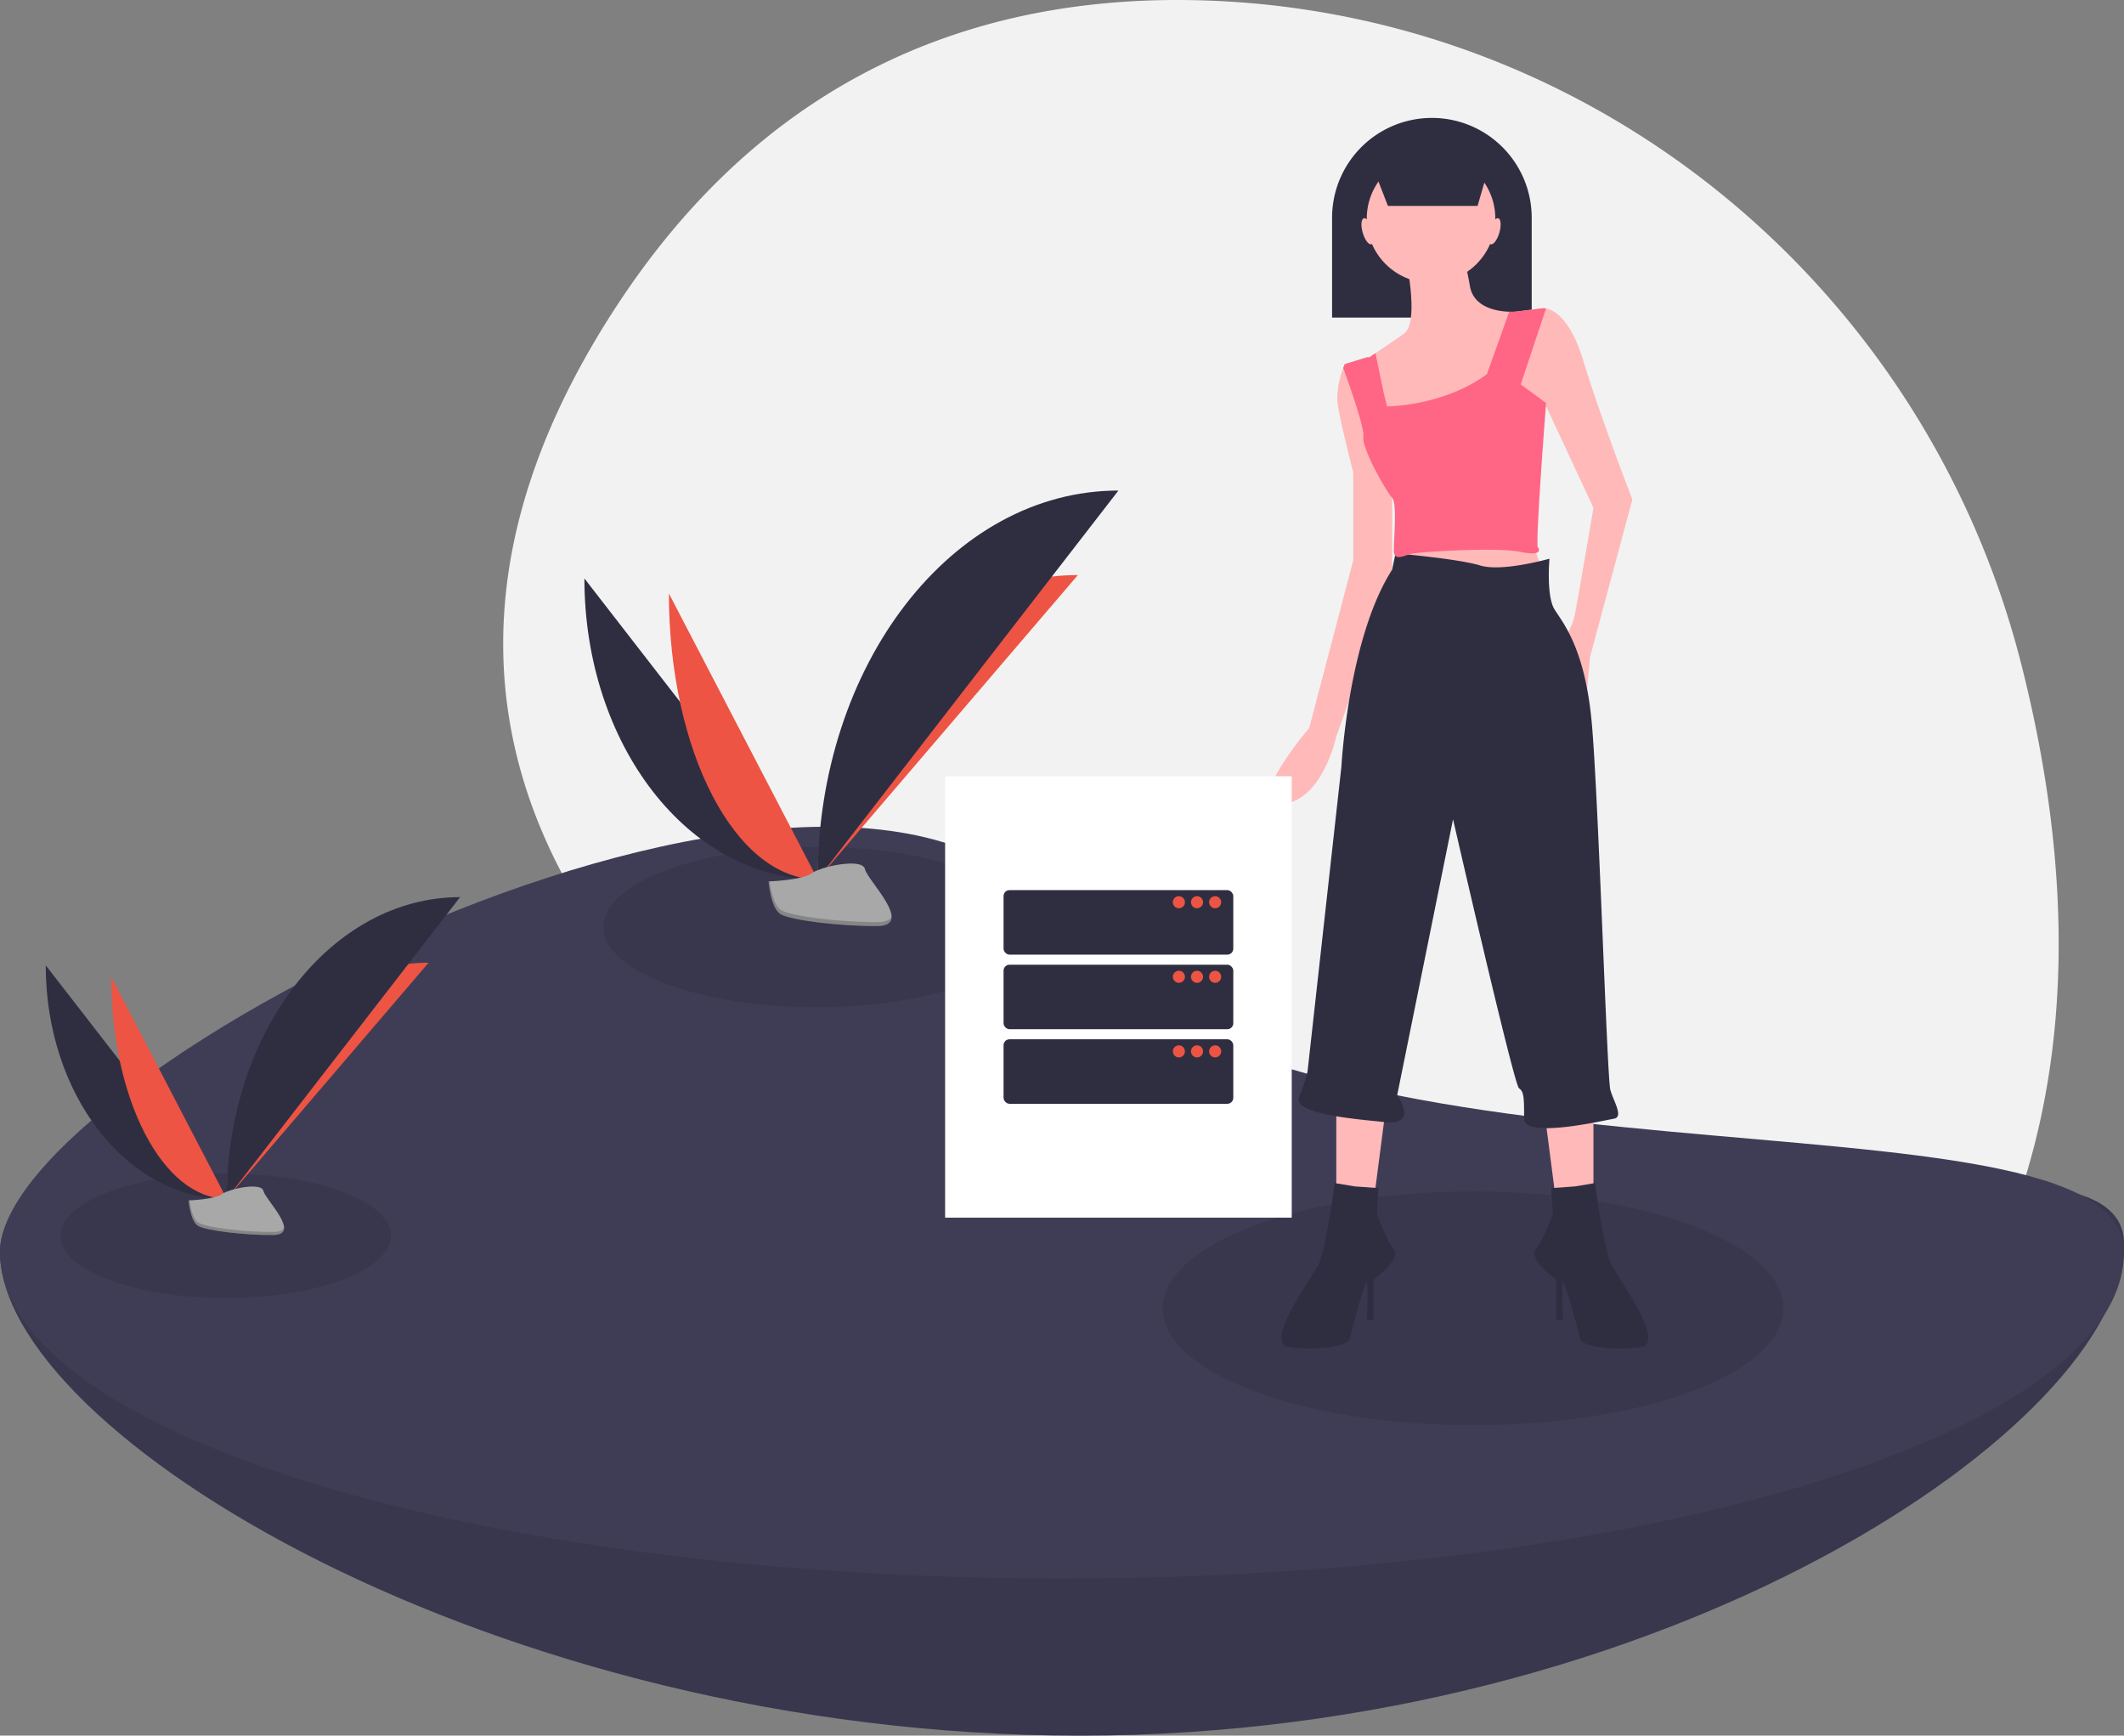 <svg id="fe35142f-6e52-48fa-b148-e7bb43d508cf" data-name="Layer 1" xmlns="http://www.w3.org/2000/svg" width="990" height="808.857" viewBox="0 0 990 808.857"><rect x="0" y="0" width="990" height="808.857" fill="#808080" stroke="none"/><title>personal data</title><path d="M1047.085,354.958C1002.168,178.337,846.968,50.841,664.796,45.727c-96.309-2.703-197.652,29.238-271.438,141.012-131.9,199.808,8.106,337.882,105.713,403.492a610.757,610.757,0,0,1,126.241,113.465c65.931,78.238,192.767,175.459,343.823,23.128C1078.622,616.415,1077.003,472.606,1047.085,354.958Z" transform="translate(-105 -45.571)" fill="#f2f2f2"/><path d="M1095,625.244c0,84.037-213.166,229.184-486.546,229.184S105,713.039,105,629.002s410.465-216.034,503.454-78.899S1095,541.207,1095,625.244Z" transform="translate(-105 -45.571)" fill="#3f3d56"/><path d="M1095,625.244c0,84.037-213.166,229.184-486.546,229.184S105,713.039,105,629.002s410.465-216.034,503.454-78.899S1095,541.207,1095,625.244Z" transform="translate(-105 -45.571)" opacity="0.1"/><path d="M1095,629.002c0,84.037-221.619,152.163-495,152.163S105,713.039,105,629.002,507.011,339.704,600,476.838,1095,544.964,1095,629.002Z" transform="translate(-105 -45.571)" fill="#3f3d56"/><ellipse cx="686.613" cy="609.73" rx="144.649" ry="54.478" opacity="0.1"/><ellipse cx="105.199" cy="575.916" rx="77.021" ry="29.008" opacity="0.1"/><path d="M126.318,495.442c0,60.129,37.722,108.785,84.339,108.785" transform="translate(-105 -45.571)" fill="#2f2e41"/><path d="M210.657,604.227c0-60.805,42.095-110.007,94.117-110.007" transform="translate(-105 -45.571)" fill="#ed5444"/><path d="M156.875,500.893c0,57.116,24.054,103.334,53.781,103.334" transform="translate(-105 -45.571)" fill="#ed5444"/><path d="M210.657,604.227c0-77.695,48.656-140.564,108.785-140.564" transform="translate(-105 -45.571)" fill="#2f2e41"/><path d="M192.914,604.994s11.961-.368,15.565-2.935,18.398-5.632,19.293-1.515,17.975,20.474,4.471,20.583-31.376-2.103-34.974-4.295S192.914,604.994,192.914,604.994Z" transform="translate(-105 -45.571)" fill="#a8a8a8"/><path d="M232.484,619.693c-13.503.109-31.376-2.103-34.974-4.295-2.74-1.669-3.832-7.657-4.197-10.42-.253.011-.399.016-.399.016s.758,9.646,4.355,11.838,21.47,4.404,34.974,4.295c3.898-.031,5.244-1.418,5.17-3.472C236.872,618.895,235.385,619.67,232.484,619.693Z" transform="translate(-105 -45.571)" opacity="0.2"/><ellipse cx="380.502" cy="432.026" rx="99.269" ry="37.387" opacity="0.1"/><path d="M377.391,315.142c0,77.498,48.618,140.208,108.701,140.208" transform="translate(-105 -45.571)" fill="#2f2e41"/><path d="M486.092,455.351c0-78.369,54.255-141.784,121.304-141.784" transform="translate(-105 -45.571)" fill="#ed5444"/><path d="M416.775,322.168c0,73.615,31.003,133.183,69.316,133.183" transform="translate(-105 -45.571)" fill="#ed5444"/><path d="M486.092,455.351c0-100.138,62.71-181.168,140.208-181.168" transform="translate(-105 -45.571)" fill="#2f2e41"/><path d="M463.224,456.339s15.416-.475,20.061-3.783,23.713-7.258,24.866-1.953,23.167,26.388,5.763,26.529-40.439-2.711-45.076-5.535S463.224,456.339,463.224,456.339Z" transform="translate(-105 -45.571)" fill="#a8a8a8"/><path d="M514.224,475.285c-17.404.14-40.439-2.711-45.076-5.535-3.531-2.151-4.938-9.869-5.409-13.43-.326.014-.515.02-.515.02s.976,12.433,5.613,15.257,27.672,5.676,45.076,5.535c5.024-.041,6.759-1.828,6.664-4.475C519.879,474.256,517.963,475.255,514.224,475.285Z" transform="translate(-105 -45.571)" opacity="0.2"/><path d="M667.408,54.953h0a46.524,46.524,0,0,1,46.524,46.524V148a0,0,0,0,1,0,0H620.884a0,0,0,0,1,0,0V101.476a46.524,46.524,0,0,1,46.524-46.524Z" fill="#2f2e41"/><path d="M811.44,190.812l-.678,4.392-2.476,16.11v24.445l-28.387,13.405L753.877,251.529l-10.251-33.481-1.577-5.157s.457-.308,1.254-.836c.694-.473,1.656-1.12,2.807-1.893,3.485-2.342,8.658-5.859,13.287-9.1,7.885-5.52,0-39.427,0-39.427l26.022-2.366s2.366,6.308,4.731,19.713c1.774,10.054,12.861,11.678,18.294,11.86A26.419,26.419,0,0,0,811.44,190.812Z" transform="translate(-105 -45.571)" fill="#ffb9b9"/><polygon points="622.855 514.276 622.855 572.627 638.626 572.627 646.511 511.91 622.855 514.276" fill="#ffb9b9"/><path d="M736.529,598.485l-9.462-1.577s-3.943,31.541-7.885,38.638-25.233,36.273-13.405,37.85,27.599,0,28.387-3.943,7.097-27.599,7.885-26.022,0,17.348,0,17.348h3.154V641.855s13.405-9.462,9.462-14.194-7.885-16.559-7.885-16.559l.789-11.828Z" transform="translate(-105 -45.571)" fill="#2f2e41"/><polygon points="742.713 514.276 742.713 572.627 726.942 572.627 719.057 511.91 742.713 514.276" fill="#ffb9b9"/><path d="M839.039,598.485l9.462-1.577s3.943,31.541,7.885,38.638,25.233,36.273,13.405,37.85-27.599,0-28.387-3.943-7.097-27.599-7.885-26.022,0,17.348,0,17.348h-3.154V641.855s-13.405-9.462-9.462-14.194,7.885-16.559,7.885-16.559l-.789-11.828Z" transform="translate(-105 -45.571)" fill="#2f2e41"/><circle cx="667.013" cy="101.871" r="29.964" fill="#ffb9b9"/><path d="M865.849,278.339l-19.713,73.334-2.366,26.022-14.194-26.022s7.885-11.828,9.462-19.713,8.674-49.678,8.674-49.678l-22.174-47.667-.915-1.963L816.96,232.604l-7.885-10.251,4.731-12.617V200.274l-3.044-5.07-1.687-2.815,2.366-1.577,12.617-1.577a5.339,5.339,0,0,1,1.546.103c3.304.607,11.284,4.234,17.379,24.342C850.867,239.701,865.849,278.339,865.849,278.339Z" transform="translate(-105 -45.571)" fill="#ffb9b9"/><path d="M753.877,268.877V316.189L727.855,388.734s-6.308,29.964-25.233,31.541,12.617-35.484,12.617-35.484l20.502-78.065V265.723s-5.52-21.291-7.097-30.753c-1.175-7.065,1.159-14.564,2.421-17.916.426-1.135.733-1.798.733-1.798l10.251-3.154,1.254-.047.323,5.993.789,14.556Z" transform="translate(-105 -45.571)" fill="#ffb9b9"/><path d="M818.537,295.687s5.52,17.348,6.308,18.136-17.348,3.943-17.348,3.943H772.802l-17.348-7.885,1.577-14.982Z" transform="translate(-105 -45.571)" fill="#ffb9b9"/><path d="M827.211,305.938s-1.577,17.348,2.366,23.656,14.194,18.136,17.348,52.832,7.097,165.593,8.674,171.113,6.308,12.617,1.577,13.405-41.792,9.462-41.792,0,0-12.617-2.366-14.194-30.753-125.377-30.753-125.377L756.243,555.904s10.251,14.194-5.52,12.617-43.37-3.943-40.215-11.828a77.034,77.034,0,0,0,3.943-11.828l15.771-141.937s3.154-59.929,23.656-91.865l1.577-7.6S784.63,305.938,794.881,309.092,827.211,305.938,827.211,305.938Z" transform="translate(-105 -45.571)" fill="#2f2e41"/><path d="M825.539,234.615c-.662,8.619-4.573,60.023-3.848,65.803,0,0,3.943,4.731-7.885,2.366s-46.524,0-50.466.789-8.674,3.943-8.674-1.577,1.577-22.079-.789-24.445-14.194-22.868-13.405-28.387c.568-3.966-5.78-22.166-9.407-32.109.426-1.135.733-1.798.733-1.798l10.251-3.154,1.254-.047c.694-.473,1.656-1.12,2.807-1.893l3.824,18.499,1.577,6.308s26.022,0,46.524-14.982l10.409-29.144a26.419,26.419,0,0,0,2.996-.032l12.617-1.577a5.339,5.339,0,0,1,1.546.103l-11.796,35.382,10.819,7.933,1.009.741S825.602,233.826,825.539,234.615Z" transform="translate(-105 -45.571)" fill="#ff6584"/><polygon points="688.698 95.956 646.906 95.956 637.443 71.512 695.795 71.512 688.698 95.956" fill="#2f2e41"/><ellipse cx="742.443" cy="153.356" rx="2.366" ry="6.308" transform="translate(-118.347 167.127) rotate(-16.16)" fill="#ffb9b9"/><ellipse cx="801.584" cy="153.356" rx="6.308" ry="2.366" transform="translate(326.188 835.013) rotate(-73.84)" fill="#ffb9b9"/><rect x="440.522" y="361.76" width="161.556" height="205.702" fill="#fff"/><rect x="467.761" y="414.83" width="107.078" height="30.057" rx="2.774" fill="#2f2e41"/><circle cx="549.478" cy="420.465" r="2.818" fill="#ed5444"/><circle cx="557.932" cy="420.465" r="2.818" fill="#ed5444"/><circle cx="566.385" cy="420.465" r="2.818" fill="#ed5444"/><rect x="467.761" y="449.583" width="107.078" height="30.057" rx="2.774" fill="#2f2e41"/><circle cx="549.478" cy="455.219" r="2.818" fill="#ed5444"/><circle cx="557.932" cy="455.219" r="2.818" fill="#ed5444"/><circle cx="566.385" cy="455.219" r="2.818" fill="#ed5444"/><rect x="467.761" y="484.336" width="107.078" height="30.057" rx="2.774" fill="#2f2e41"/><circle cx="549.478" cy="489.972" r="2.818" fill="#ed5444"/><circle cx="557.932" cy="489.972" r="2.818" fill="#ed5444"/><circle cx="566.385" cy="489.972" r="2.818" fill="#ed5444"/></svg>